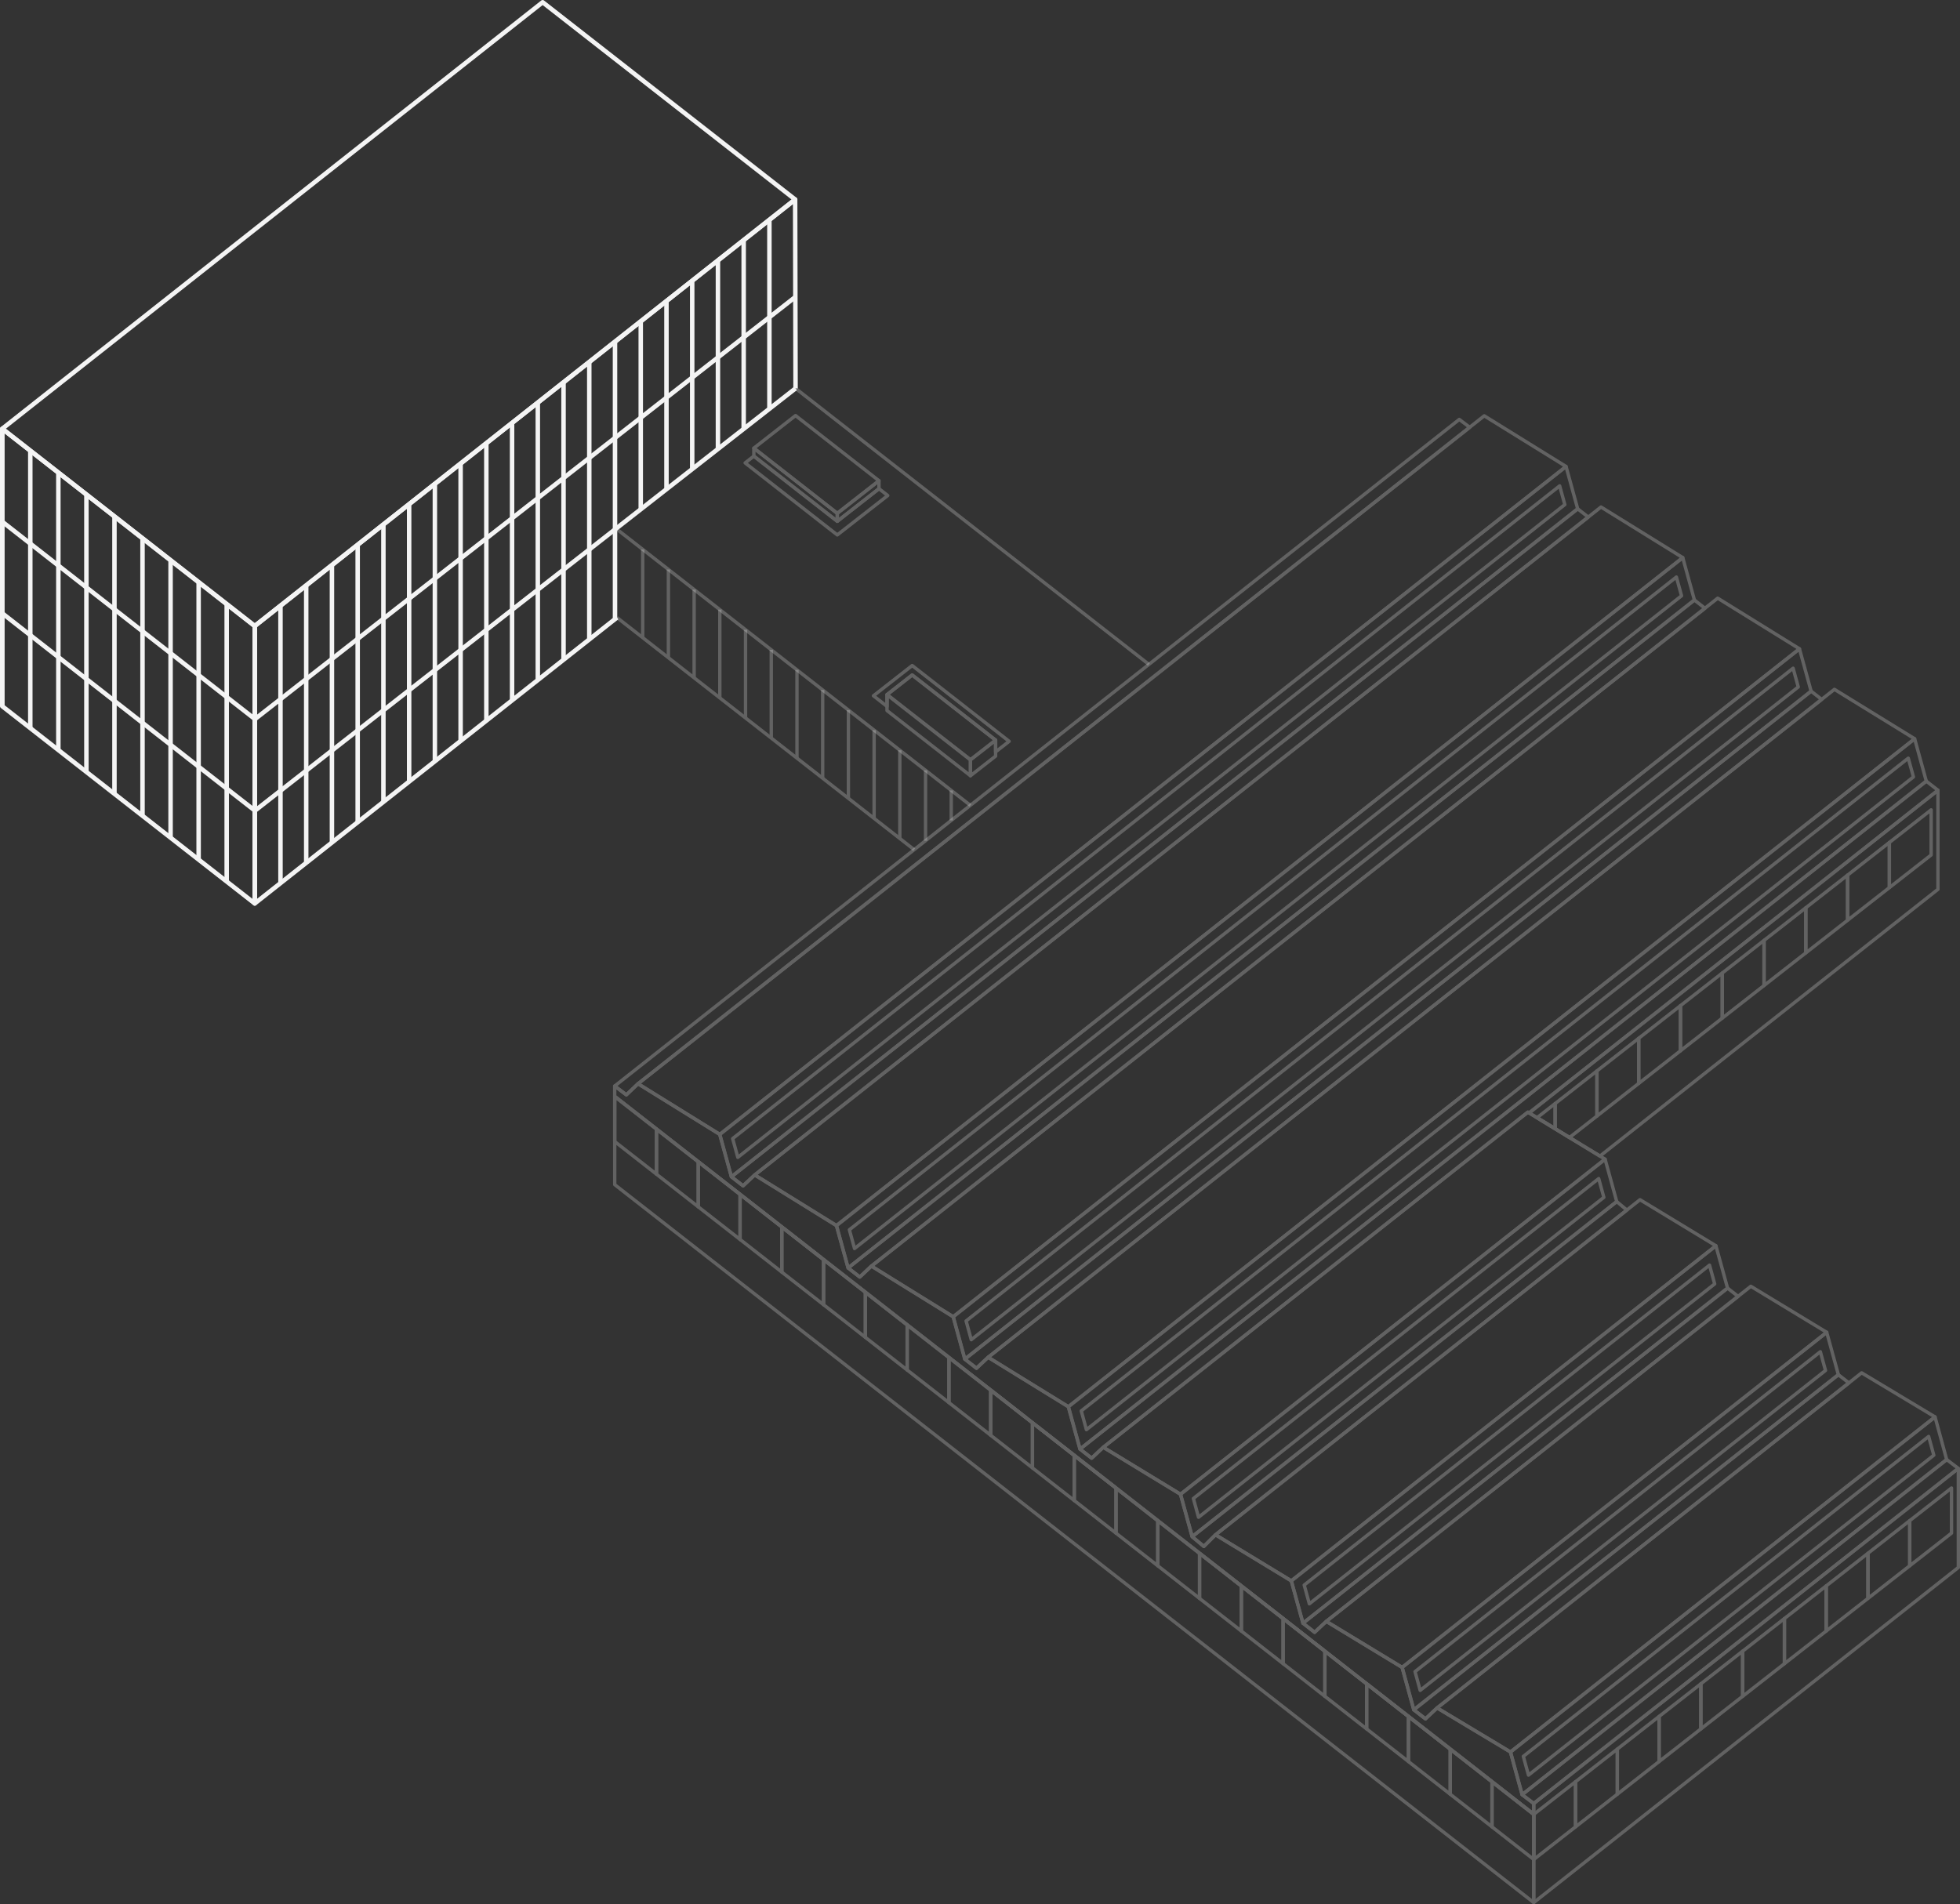 <svg xmlns="http://www.w3.org/2000/svg" width="438.193" height="425.802" viewBox="0 0 438.193 425.802">
  <rect x="0" y="0" width="438.193" height="425.802" fill="#333333" stroke="none"/>
  <g id="Raggruppa_49" data-name="Raggruppa 49" transform="translate(-1355.89 -2945.89)">
    <g id="Raggruppa_45" data-name="Raggruppa 45" transform="translate(-2862 -153)" opacity="0.248">
      <path id="Tracciato_175" data-name="Tracciato 175" d="M534.348,420.774v22.154l-94.92,74.926V495.7Z" transform="translate(4121.36 3006.462)" fill="none" stroke="#f4f4f4" stroke-linejoin="round" stroke-width="0.75"/>
      <path id="Tracciato_176" data-name="Tracciato 176" d="M381.5,471.45v2.426l-9.338-7.3-9.338-7.294-9.338-7.3-9.345-7.294-9.338-7.294-9.338-7.3-9.338-7.294-9.345-7.3L297.45,408.2l-9.338-7.294-9.338-7.3-8.214-6.412-1.131-.881-1.482-1.162-7.855-6.139-9.338-7.294-9.338-7.294-9.345-7.3-9.338-7.294-.741-.577-8.6-6.724-9.338-7.294-9.345-7.294-9.338-7.3-9.338-7.294v-2.325l2.605,1.974,2.605-2.488.3.187,17.973,11.139,2.605,9.478,2.605,2.028,2.605-2.442.273.172,18,11.155,2.605,9.47,2.605,2.036,2.605-2.449.281.172,18,11.155,2.6,9.478,2.605,2.036,2.605-2.449.281.172,17.653,10.882,2.605,9.47,2.605,2.036,2.605-2.442.273.172L302.528,402.3l2.605,9.478,2.605,2.184,2.605-2.6.39.234L327.3,421.665l2.605,9.47,2.605,2.036,2.605-2.442.273.164h.008l16.678,10.125,2.605,9.478,2.605,2.028,2.605-2.442.273.164h.008l16.124,9.689,2.605,9.54Z" transform="translate(4179.285 3030.713)" fill="none" stroke="#f4f4f4" stroke-linejoin="round" stroke-width="0.75"/>
      <path id="Tracciato_177" data-name="Tracciato 177" d="M381.5,474.676V494.4L176.038,333.872V314.144l9.338,7.294,9.338,7.3,9.345,7.294,9.338,7.294,8.6,6.724.741.577,9.338,7.294,9.345,7.3,9.338,7.294,9.338,7.294,7.855,6.139,1.482,1.162,1.131.881,8.214,6.412,9.338,7.3L297.45,409l9.338,7.294,9.345,7.3,9.338,7.294,9.338,7.3,9.338,7.294,9.345,7.294,9.338,7.3,9.338,7.294Z" transform="translate(4179.285 3029.913)" fill="none" stroke="#f4f4f4" stroke-linejoin="round" stroke-width="0.75"/>
      <path id="Tracciato_178" data-name="Tracciato 178" d="M367.181,121.847,181.249,268.626l-2.605,2.488-2.605-1.974L364.856,120.084Z" transform="translate(4179.285 3072.591)" fill="none" stroke="#f4f4f4" stroke-linejoin="round" stroke-width="0.75"/>
      <path id="Tracciato_179" data-name="Tracciato 179" d="M428.9,511.7l-9.338-7.294V504.4l-9.338-7.286v-.008l-9.338-7.294-9.345-7.3" transform="translate(4131.892 2992.884)" fill="none" stroke="#f4f4f4" stroke-linejoin="round" stroke-width="0.75"/>
      <path id="Tracciato_180" data-name="Tracciato 180" d="M371.669,466.991l-9.338-7.294v-.008l-9.338-7.286V452.4l-9.345-7.294v-.008" transform="translate(4142.424 3001.114)" fill="none" stroke="#f4f4f4" stroke-linejoin="round" stroke-width="0.75"/>
      <path id="Tracciato_181" data-name="Tracciato 181" d="M314.76,422.528l-9.338-7.294-8.214-6.42" transform="translate(4152.637 3009.093)" fill="none" stroke="#f4f4f4" stroke-linejoin="round" stroke-width="0.75"/>
      <path id="Tracciato_182" data-name="Tracciato 182" d="M291.644,404.463l-7.855-6.131v-.008" transform="translate(4155.588 3011.399)" fill="none" stroke="#f4f4f4" stroke-linejoin="round" stroke-width="0.75"/>
      <path id="Tracciato_183" data-name="Tracciato 183" d="M232.525,358.278l-8.6-6.716v-.008" transform="translate(4168.753 3021.685)" fill="none" stroke="#f4f4f4" stroke-linejoin="round" stroke-width="0.75"/>
      <path id="Tracciato_184" data-name="Tracciato 184" d="M397.946,143.044,208.754,292.4l-2.605-9.478L395.341,133.574Z" transform="translate(4172.663 3069.624)" fill="none" stroke="#f4f4f4" stroke-linejoin="round" stroke-width="0.75"/>
      <path id="Tracciato_185" data-name="Tracciato 185" d="M401.044,147.555,214.7,294.654l-2.605,2.442-2.605-2.028L398.681,145.714Z" transform="translate(4171.929 3066.954)" fill="none" stroke="#f4f4f4" stroke-linejoin="round" stroke-width="0.75"/>
      <path id="Tracciato_186" data-name="Tracciato 186" d="M431.4,169.182,242.2,318.528l-2.605-9.47L428.79,159.7Z" transform="translate(4165.307 3063.877)" fill="none" stroke="#f4f4f4" stroke-linejoin="round" stroke-width="0.75"/>
      <path id="Tracciato_187" data-name="Tracciato 187" d="M434.486,173.695,248.149,320.786l-2.605,2.449-2.605-2.036L432.13,171.854Z" transform="translate(4164.572 3061.205)" fill="none" stroke="#f4f4f4" stroke-linejoin="round" stroke-width="0.75"/>
      <path id="Tracciato_188" data-name="Tracciato 188" d="M464.848,195.314,275.656,344.668l-2.6-9.478L462.243,185.844Z" transform="translate(4157.948 3058.129)" fill="none" stroke="#f4f4f4" stroke-linejoin="round" stroke-width="0.75"/>
      <path id="Tracciato_189" data-name="Tracciato 189" d="M467.944,199.825,281.6,346.924l-2.605,2.449-2.605-2.036L465.58,197.984Z" transform="translate(4157.216 3055.459)" fill="none" stroke="#f4f4f4" stroke-linejoin="round" stroke-width="0.75"/>
      <path id="Tracciato_190" data-name="Tracciato 190" d="M497.856,221.1,308.664,370.448l-2.605-9.47L495.25,211.624Z" transform="translate(4150.691 3052.459)" fill="none" stroke="#f4f4f4" stroke-linejoin="round" stroke-width="0.75"/>
      <path id="Tracciato_191" data-name="Tracciato 191" d="M501.2,225.81,409.8,297.959h-.008l-.273-.172-94.912,74.926L312,375.156,309.4,373.12,498.59,223.774Z" transform="translate(4149.956 3049.787)" fill="none" stroke="#f4f4f4" stroke-linejoin="round" stroke-width="0.75"/>
      <path id="Tracciato_192" data-name="Tracciato 192" d="M435.714,341.612l-94.92,74.926-2.605-9.478,94.92-74.926Z" transform="translate(4143.625 3025.956)" fill="none" stroke="#f4f4f4" stroke-linejoin="round" stroke-width="0.75"/>
      <path id="Tracciato_193" data-name="Tracciato 193" d="M438.71,346.187,346.739,418.8l-2.605,2.6-2.605-2.184,94.92-74.926Z" transform="translate(4142.89 3023.284)" fill="none" stroke="#f4f4f4" stroke-linejoin="round" stroke-width="0.75"/>
      <path id="Tracciato_194" data-name="Tracciato 194" d="M467.474,366.424l-94.92,74.926-2.605-9.47,94.92-74.926Z" transform="translate(4136.64 3020.498)" fill="none" stroke="#f4f4f4" stroke-linejoin="round" stroke-width="0.75"/>
      <path id="Tracciato_195" data-name="Tracciato 195" d="M470.564,370.935,378.5,443.615l-2.605,2.442-2.605-2.036,94.92-74.926Z" transform="translate(4135.905 3017.828)" fill="none" stroke="#f4f4f4" stroke-linejoin="round" stroke-width="0.75"/>
      <path id="Tracciato_196" data-name="Tracciato 196" d="M499.234,391.242l-94.92,74.926-2.605-9.478,94.92-74.926Z" transform="translate(4129.655 3015.041)" fill="none" stroke="#f4f4f4" stroke-linejoin="round" stroke-width="0.75"/>
      <path id="Tracciato_197" data-name="Tracciato 197" d="M502.324,395.747l-92.065,72.68-2.605,2.442-2.605-2.028,94.92-74.926Z" transform="translate(4128.92 3012.369)" fill="none" stroke="#f4f4f4" stroke-linejoin="round" stroke-width="0.75"/>
      <path id="Tracciato_198" data-name="Tracciato 198" d="M530.276,415.554l-94.912,74.926-2.605-9.54,94.912-74.926Z" transform="translate(4122.827 3009.708)" fill="none" stroke="#f4f4f4" stroke-linejoin="round" stroke-width="0.75"/>
      <path id="Tracciato_199" data-name="Tracciato 199" d="M533.616,420.218,438.7,495.144l-2.6-1.974,94.912-74.926Z" transform="translate(4122.092 3007.019)" fill="none" stroke="#f4f4f4" stroke-linejoin="round" stroke-width="0.75"/>
      <path id="Tracciato_200" data-name="Tracciato 200" d="M529.5,226.384v22.154l-75.558,59.645-6.818-4.15-3.2-1.958-4.056-2.473-1.763-1.069Z" transform="translate(4121.65 3049.213)" fill="none" stroke="#f4f4f4" stroke-linejoin="round" stroke-width="0.75"/>
      <path id="Tracciato_201" data-name="Tracciato 201" d="M390.188,130.381,201,279.727l-17.973-11.139-.3-.187L368.65,121.62l3.253-2.566Z" transform="translate(4177.816 3072.817)" fill="none" stroke="#f4f4f4" stroke-linejoin="round" stroke-width="0.75"/>
      <path id="Tracciato_202" data-name="Tracciato 202" d="M423.638,156.513,234.445,305.867l-18-11.155-.273-.172,186.345-147.1,2.847-2.247Z" transform="translate(4170.459 3067.069)" fill="none" stroke="#f4f4f4" stroke-linejoin="round" stroke-width="0.75"/>
      <path id="Tracciato_203" data-name="Tracciato 203" d="M457.088,182.651,267.9,332l-18-11.155-.281-.172L435.955,173.578l2.855-2.254Z" transform="translate(4163.103 3061.322)" fill="none" stroke="#f4f4f4" stroke-linejoin="round" stroke-width="0.75"/>
      <path id="Tracciato_204" data-name="Tracciato 204" d="M490.194,208.51,301,357.863l-17.653-10.882-.281-.172,186.345-147.1,2.847-2.247Z" transform="translate(4155.747 3055.573)" fill="none" stroke="#f4f4f4" stroke-linejoin="round" stroke-width="0.75"/>
      <path id="Tracciato_205" data-name="Tracciato 205" d="M428.246,329.169,333.326,404.1l-16.974-10.344-.273-.172,94.912-74.926.273.172h.008l1.763,1.069,4.056,2.473,3.2,1.958,6.818,4.15Z" transform="translate(4148.487 3028.921)" fill="none" stroke="#f4f4f4" stroke-linejoin="round" stroke-width="0.75"/>
      <path id="Tracciato_206" data-name="Tracciato 206" d="M460.087,354.051l-94.92,74.926L348.6,418.914l-.39-.234,91.971-72.61,2.941-2.317Z" transform="translate(4141.421 3023.401)" fill="none" stroke="#f4f4f4" stroke-linejoin="round" stroke-width="0.75"/>
      <path id="Tracciato_207" data-name="Tracciato 207" d="M491.847,378.863l-94.92,74.926-16.678-10.125h-.008l-.273-.164,92.065-72.68,2.847-2.247Z" transform="translate(4134.437 3017.942)" fill="none" stroke="#f4f4f4" stroke-linejoin="round" stroke-width="0.75"/>
      <path id="Tracciato_208" data-name="Tracciato 208" d="M523.045,403.236l-94.912,74.926-16.124-9.689H412l-.273-.164,92.065-72.68,2.847-2.247Z" transform="translate(4127.452 3012.486)" fill="none" stroke="#f4f4f4" stroke-linejoin="round" stroke-width="0.75"/>
      <path id="Tracciato_209" data-name="Tracciato 209" d="M185.376,321.438v10.094l-9.338-7.294V314.144Z" transform="translate(4179.285 3029.913)" fill="none" stroke="#f4f4f4" stroke-linejoin="round" stroke-width="0.75"/>
      <path id="Tracciato_210" data-name="Tracciato 210" d="M197.346,330.8V340.89l-9.338-7.3V323.494Z" transform="translate(4176.653 3027.856)" fill="none" stroke="#f4f4f4" stroke-linejoin="round" stroke-width="0.75"/>
      <path id="Tracciato_211" data-name="Tracciato 211" d="M209.324,340.148v10.094l-9.345-7.294V332.854Z" transform="translate(4174.02 3025.798)" fill="none" stroke="#f4f4f4" stroke-linejoin="round" stroke-width="0.75"/>
      <path id="Tracciato_212" data-name="Tracciato 212" d="M221.3,349.5v10.1l-9.338-7.3V342.2Z" transform="translate(4171.386 3023.741)" fill="none" stroke="#f4f4f4" stroke-linejoin="round" stroke-width="0.75"/>
      <path id="Tracciato_213" data-name="Tracciato 213" d="M233.266,358.856V368.95l-9.338-7.294v-10.1l8.6,6.724Z" transform="translate(4168.753 3021.685)" fill="none" stroke="#f4f4f4" stroke-linejoin="round" stroke-width="0.75"/>
      <path id="Tracciato_214" data-name="Tracciato 214" d="M245.236,368.208V378.3l-9.338-7.294V360.914Z" transform="translate(4166.121 3019.627)" fill="none" stroke="#f4f4f4" stroke-linejoin="round" stroke-width="0.75"/>
      <path id="Tracciato_215" data-name="Tracciato 215" d="M257.214,377.566V387.66l-9.345-7.3V370.264Z" transform="translate(4163.488 3017.571)" fill="none" stroke="#f4f4f4" stroke-linejoin="round" stroke-width="0.75"/>
      <path id="Tracciato_216" data-name="Tracciato 216" d="M269.186,386.918v10.094l-9.338-7.294V379.624Z" transform="translate(4160.854 3015.512)" fill="none" stroke="#f4f4f4" stroke-linejoin="round" stroke-width="0.75"/>
      <path id="Tracciato_217" data-name="Tracciato 217" d="M281.156,396.268v10.1l-9.338-7.3V388.974Z" transform="translate(4158.221 3013.456)" fill="none" stroke="#f4f4f4" stroke-linejoin="round" stroke-width="0.75"/>
      <path id="Tracciato_218" data-name="Tracciato 218" d="M293.126,405.626V415.72l-9.338-7.294v-10.1l7.855,6.139Z" transform="translate(4155.588 3011.399)" fill="none" stroke="#f4f4f4" stroke-linejoin="round" stroke-width="0.75"/>
      <path id="Tracciato_219" data-name="Tracciato 219" d="M305.1,414.978v10.094l-9.345-7.294V407.684l1.131.881Z" transform="translate(4152.956 3009.341)" fill="none" stroke="#f4f4f4" stroke-linejoin="round" stroke-width="0.75"/>
      <path id="Tracciato_220" data-name="Tracciato 220" d="M317.076,424.336V434.43l-9.338-7.3V417.034Z" transform="translate(4150.321 3007.285)" fill="none" stroke="#f4f4f4" stroke-linejoin="round" stroke-width="0.75"/>
      <path id="Tracciato_221" data-name="Tracciato 221" d="M329.046,433.688v10.094l-9.338-7.294V426.394Z" transform="translate(4147.689 3005.226)" fill="none" stroke="#f4f4f4" stroke-linejoin="round" stroke-width="0.75"/>
      <path id="Tracciato_222" data-name="Tracciato 222" d="M341.016,443.038v10.094l-9.338-7.294V435.744Z" transform="translate(4145.056 3003.17)" fill="none" stroke="#f4f4f4" stroke-linejoin="round" stroke-width="0.75"/>
      <path id="Tracciato_223" data-name="Tracciato 223" d="M352.994,452.4V462.49l-9.345-7.3V445.094Z" transform="translate(4142.424 3001.114)" fill="none" stroke="#f4f4f4" stroke-linejoin="round" stroke-width="0.75"/>
      <path id="Tracciato_224" data-name="Tracciato 224" d="M364.966,461.748v10.094l-9.338-7.294V454.454Z" transform="translate(4139.789 2999.055)" fill="none" stroke="#f4f4f4" stroke-linejoin="round" stroke-width="0.75"/>
      <path id="Tracciato_225" data-name="Tracciato 225" d="M376.936,471.106V481.2l-9.338-7.3V463.8Z" transform="translate(4137.157 2996.999)" fill="none" stroke="#f4f4f4" stroke-linejoin="round" stroke-width="0.75"/>
      <path id="Tracciato_226" data-name="Tracciato 226" d="M388.906,480.458v10.094l-9.338-7.294V473.164Z" transform="translate(4134.524 2994.94)" fill="none" stroke="#f4f4f4" stroke-linejoin="round" stroke-width="0.75"/>
      <path id="Tracciato_227" data-name="Tracciato 227" d="M400.884,489.808V499.9l-9.345-7.294V482.514Z" transform="translate(4131.892 2992.884)" fill="none" stroke="#f4f4f4" stroke-linejoin="round" stroke-width="0.75"/>
      <path id="Tracciato_228" data-name="Tracciato 228" d="M412.856,499.166V509.26l-9.338-7.3V491.864Z" transform="translate(4129.257 2990.828)" fill="none" stroke="#f4f4f4" stroke-linejoin="round" stroke-width="0.75"/>
      <path id="Tracciato_229" data-name="Tracciato 229" d="M424.826,508.518v10.094l-9.338-7.294V501.224Z" transform="translate(4126.625 2988.77)" fill="none" stroke="#f4f4f4" stroke-linejoin="round" stroke-width="0.75"/>
      <path id="Tracciato_230" data-name="Tracciato 230" d="M436.8,517.876V527.97l-9.338-7.3V510.574Z" transform="translate(4123.992 2986.713)" fill="none" stroke="#f4f4f4" stroke-linejoin="round" stroke-width="0.75"/>
      <path id="Tracciato_231" data-name="Tracciato 231" d="M209.835,285.085,394.728,139.13l1.153,4.194L210.988,289.279Z" transform="translate(4171.853 3068.402)" fill="none" stroke="#f4f4f4" stroke-linejoin="round" stroke-width="0.75"/>
      <path id="Tracciato_232" data-name="Tracciato 232" d="M243.287,311.221,428.179,165.265l1.153,4.194L244.44,315.415Z" transform="translate(4164.496 3062.654)" fill="none" stroke="#f4f4f4" stroke-linejoin="round" stroke-width="0.75"/>
      <path id="Tracciato_233" data-name="Tracciato 233" d="M276.739,337.356,461.631,191.4l1.153,4.194L277.892,341.55Z" transform="translate(4157.139 3056.907)" fill="none" stroke="#f4f4f4" stroke-linejoin="round" stroke-width="0.75"/>
      <path id="Tracciato_234" data-name="Tracciato 234" d="M309.745,363.144,494.638,217.188l1.153,4.194L310.9,367.337Z" transform="translate(4149.88 3051.235)" fill="none" stroke="#f4f4f4" stroke-linejoin="round" stroke-width="0.75"/>
      <path id="Tracciato_235" data-name="Tracciato 235" d="M341.878,409.23,432.494,337.7l1.153,4.194-90.616,71.532Z" transform="translate(4142.813 3024.733)" fill="none" stroke="#f4f4f4" stroke-linejoin="round" stroke-width="0.75"/>
      <path id="Tracciato_236" data-name="Tracciato 236" d="M373.638,434.043l90.616-71.533,1.153,4.195L374.79,438.237Z" transform="translate(4135.829 3019.276)" fill="none" stroke="#f4f4f4" stroke-linejoin="round" stroke-width="0.75"/>
      <path id="Tracciato_237" data-name="Tracciato 237" d="M405.4,458.857l90.616-71.533,1.153,4.194-90.616,71.532Z" transform="translate(4128.844 3013.819)" fill="none" stroke="#f4f4f4" stroke-linejoin="round" stroke-width="0.75"/>
      <path id="Tracciato_238" data-name="Tracciato 238" d="M436.441,483.15l90.616-71.533,1.153,4.194-90.616,71.532Z" transform="translate(4122.017 3008.476)" fill="none" stroke="#f4f4f4" stroke-linejoin="round" stroke-width="0.75"/>
      <path id="Tracciato_239" data-name="Tracciato 239" d="M439.433,527.968l9.34-7.3V510.577l-9.34,7.3Z" transform="translate(4121.358 2986.712)" fill="none" stroke="#f4f4f4" stroke-linejoin="round" stroke-width="0.75"/>
      <path id="Tracciato_240" data-name="Tracciato 240" d="M451.406,518.614l9.34-7.3V501.223l-9.34,7.3Z" transform="translate(4118.726 2988.77)" fill="none" stroke="#f4f4f4" stroke-linejoin="round" stroke-width="0.75"/>
      <path id="Tracciato_241" data-name="Tracciato 241" d="M463.378,509.26l9.34-7.3V491.869l-9.34,7.3Z" transform="translate(4116.093 2990.827)" fill="none" stroke="#f4f4f4" stroke-linejoin="round" stroke-width="0.75"/>
      <path id="Tracciato_242" data-name="Tracciato 242" d="M475.351,499.906l9.34-7.3V482.515l-9.34,7.3Z" transform="translate(4113.459 2992.884)" fill="none" stroke="#f4f4f4" stroke-linejoin="round" stroke-width="0.75"/>
      <path id="Tracciato_243" data-name="Tracciato 243" d="M487.323,490.552l9.34-7.3V473.161l-9.34,7.3Z" transform="translate(4110.827 2994.941)" fill="none" stroke="#f4f4f4" stroke-linejoin="round" stroke-width="0.75"/>
      <path id="Tracciato_244" data-name="Tracciato 244" d="M499.3,481.2l9.34-7.3V463.807l-9.34,7.3Z" transform="translate(4108.193 2996.998)" fill="none" stroke="#f4f4f4" stroke-linejoin="round" stroke-width="0.75"/>
      <path id="Tracciato_245" data-name="Tracciato 245" d="M511.268,471.844l9.34-7.3V454.453l-9.34,7.3Z" transform="translate(4105.561 2999.055)" fill="none" stroke="#f4f4f4" stroke-linejoin="round" stroke-width="0.75"/>
      <path id="Tracciato_246" data-name="Tracciato 246" d="M523.241,462.49l9.34-7.3V445.1l-9.34,7.3Z" transform="translate(4102.927 3001.113)" fill="none" stroke="#f4f4f4" stroke-linejoin="round" stroke-width="0.75"/>
      <path id="Tracciato_247" data-name="Tracciato 247" d="M535.213,453.136l9.34-7.3V435.745l-9.34,7.3Z" transform="translate(4100.294 3003.17)" fill="none" stroke="#f4f4f4" stroke-linejoin="round" stroke-width="0.75"/>
      <path id="Tracciato_248" data-name="Tracciato 248" d="M547.186,443.782l9.339-7.3V426.391l-9.34,7.3Z" transform="translate(4097.661 3005.227)" fill="none" stroke="#f4f4f4" stroke-linejoin="round" stroke-width="0.75"/>
      <path id="Tracciato_249" data-name="Tracciato 249" d="M444.425,316.184v5.64l-4.056-2.473Z" transform="translate(4121.153 3029.464)" fill="none" stroke="#f4f4f4" stroke-linejoin="round" stroke-width="0.75"/>
      <path id="Tracciato_250" data-name="Tracciato 250" d="M454.906,306.834v10.094l-6.139,4.8-3.2-1.958v-5.64Z" transform="translate(4120.009 3031.52)" fill="none" stroke="#f4f4f4" stroke-linejoin="round" stroke-width="0.75"/>
      <path id="Tracciato_251" data-name="Tracciato 251" d="M457.537,314.87l9.34-7.3V297.479l-9.34,7.3Z" transform="translate(4117.377 3033.578)" fill="none" stroke="#f4f4f4" stroke-linejoin="round" stroke-width="0.75"/>
      <path id="Tracciato_252" data-name="Tracciato 252" d="M469.51,305.516l9.34-7.3V288.125l-9.34,7.3Z" transform="translate(4114.744 3035.635)" fill="none" stroke="#f4f4f4" stroke-linejoin="round" stroke-width="0.75"/>
      <path id="Tracciato_253" data-name="Tracciato 253" d="M481.482,296.162l9.34-7.3V278.771l-9.34,7.3Z" transform="translate(4112.111 3037.692)" fill="none" stroke="#f4f4f4" stroke-linejoin="round" stroke-width="0.75"/>
      <path id="Tracciato_254" data-name="Tracciato 254" d="M493.455,286.808l9.34-7.3V269.417l-9.34,7.3Z" transform="translate(4109.478 3039.749)" fill="none" stroke="#f4f4f4" stroke-linejoin="round" stroke-width="0.75"/>
      <path id="Tracciato_255" data-name="Tracciato 255" d="M505.427,277.454l9.34-7.3V260.063l-9.34,7.3Z" transform="translate(4106.845 3041.806)" fill="none" stroke="#f4f4f4" stroke-linejoin="round" stroke-width="0.75"/>
      <path id="Tracciato_256" data-name="Tracciato 256" d="M517.4,268.1l9.34-7.3V250.709l-9.34,7.3Z" transform="translate(4104.212 3043.863)" fill="none" stroke="#f4f4f4" stroke-linejoin="round" stroke-width="0.75"/>
      <path id="Tracciato_257" data-name="Tracciato 257" d="M529.372,258.746l9.34-7.3V241.355l-9.34,7.3Z" transform="translate(4101.579 3045.92)" fill="none" stroke="#f4f4f4" stroke-linejoin="round" stroke-width="0.75"/>
      <path id="Tracciato_258" data-name="Tracciato 258" d="M541.345,249.392l9.34-7.3V232l-9.34,7.3Z" transform="translate(4098.946 3047.978)" fill="none" stroke="#f4f4f4" stroke-linejoin="round" stroke-width="0.75"/>
    </g>
    <g id="Raggruppa_46" data-name="Raggruppa 46" transform="translate(-2862 -153)" opacity="0.248">
      <line id="Linea_53" data-name="Linea 53" x1="66.438" y1="51.907" transform="translate(4355.828 3236.979)" fill="none" stroke="#f4f4f4" stroke-linejoin="round" stroke-width="0.75"/>
      <line id="Linea_54" data-name="Linea 54" y2="19.73" transform="translate(4361.576 3221.739)" fill="none" stroke="#f4f4f4" stroke-linejoin="round" stroke-width="0.75"/>
      <line id="Linea_55" data-name="Linea 55" y2="19.73" transform="translate(4367.325 3226.23)" fill="none" stroke="#f4f4f4" stroke-linejoin="round" stroke-width="0.75"/>
      <line id="Linea_56" data-name="Linea 56" y2="19.73" transform="translate(4373.073 3230.722)" fill="none" stroke="#f4f4f4" stroke-linejoin="round" stroke-width="0.75"/>
      <line id="Linea_57" data-name="Linea 57" y2="19.73" transform="translate(4378.822 3235.213)" fill="none" stroke="#f4f4f4" stroke-linejoin="round" stroke-width="0.75"/>
      <line id="Linea_58" data-name="Linea 58" y2="19.73" transform="translate(4384.57 3239.704)" fill="none" stroke="#f4f4f4" stroke-linejoin="round" stroke-width="0.75"/>
      <line id="Linea_59" data-name="Linea 59" y2="19.73" transform="translate(4390.319 3244.195)" fill="none" stroke="#f4f4f4" stroke-linejoin="round" stroke-width="0.75"/>
      <line id="Linea_60" data-name="Linea 60" y2="19.73" transform="translate(4396.067 3248.687)" fill="none" stroke="#f4f4f4" stroke-linejoin="round" stroke-width="0.75"/>
      <line id="Linea_61" data-name="Linea 61" y2="19.73" transform="translate(4401.816 3253.178)" fill="none" stroke="#f4f4f4" stroke-linejoin="round" stroke-width="0.75"/>
      <line id="Linea_62" data-name="Linea 62" y2="19.73" transform="translate(4407.564 3257.669)" fill="none" stroke="#f4f4f4" stroke-linejoin="round" stroke-width="0.75"/>
      <line id="Linea_63" data-name="Linea 63" y2="19.73" transform="translate(4413.313 3262.16)" fill="none" stroke="#f4f4f4" stroke-linejoin="round" stroke-width="0.75"/>
      <line id="Linea_64" data-name="Linea 64" y2="19.73" transform="translate(4419.062 3266.651)" fill="none" stroke="#f4f4f4" stroke-linejoin="round" stroke-width="0.75"/>
      <line id="Linea_65" data-name="Linea 65" y2="15.735" transform="translate(4424.811 3271.143)" fill="none" stroke="#f4f4f4" stroke-linejoin="round" stroke-width="0.75"/>
      <line id="Linea_66" data-name="Linea 66" y2="6.706" transform="translate(4430.559 3275.634)" fill="none" stroke="#f4f4f4" stroke-linejoin="round" stroke-width="0.75"/>
    </g>
    <g id="Raggruppa_47" data-name="Raggruppa 47" transform="translate(-2862 -153)" opacity="0.248">
      <path id="Tracciato_174" data-name="Tracciato 174" d="M255.649,204.439l-79.23-61.9,40.129-31.352,79,61.721" transform="translate(4179.202 3074.548)" fill="none" stroke="#f4f4f4" stroke-linejoin="round" stroke-width="0.75"/>
      <path id="Tracciato_259" data-name="Tracciato 259" d="M234.563,142.893v1.779L215.911,130.1v-1.779Z" transform="translate(4170.516 3070.779)" fill="none" stroke="#f4f4f4" stroke-linejoin="round" stroke-width="0.75"/>
      <path id="Tracciato_260" data-name="Tracciato 260" d="M243.885,133.553l-9.322,7.286-18.652-14.572,9.322-7.286Z" transform="translate(4170.516 3072.833)" fill="none" stroke="#f4f4f4" stroke-linejoin="round" stroke-width="0.75"/>
      <path id="Tracciato_261" data-name="Tracciato 261" d="M249.143,137.661v1.779l-9.322,7.286v-1.779Z" transform="translate(4165.258 3068.725)" fill="none" stroke="#f4f4f4" stroke-linejoin="round" stroke-width="0.75"/>
      <path id="Tracciato_262" data-name="Tracciato 262" d="M272.73,213.546v3.565l-18.652-14.572v-3.565Z" transform="translate(4162.123 3055.241)" fill="none" stroke="#f4f4f4" stroke-linejoin="round" stroke-width="0.75"/>
      <path id="Tracciato_263" data-name="Tracciato 263" d="M278.354,207.916l-5.624,4.392-18.652-14.572,5.624-4.392Z" transform="translate(4162.123 3056.479)" fill="none" stroke="#f4f4f4" stroke-linejoin="round" stroke-width="0.75"/>
      <path id="Tracciato_264" data-name="Tracciato 264" d="M245.293,139.416l-9.33,7.286-1.95,1.521-1.95-1.521-18.652-14.58,1.95-1.521,18.652,14.572,9.322-7.286Z" transform="translate(4171.066 3070.278)" fill="none" stroke="#f4f4f4" stroke-linejoin="round" stroke-width="0.75"/>
      <path id="Tracciato_265" data-name="Tracciato 265" d="M283.613,212.024v3.565l-5.624,4.392v-3.565Z" transform="translate(4156.864 3052.371)" fill="none" stroke="#f4f4f4" stroke-linejoin="round" stroke-width="0.75"/>
      <path id="Tracciato_266" data-name="Tracciato 266" d="M277.5,209.941V207.32l-18.652-14.572-5.624,4.392v2.629l-3.035-2.371,8.659-6.763,2.356,1.841,19.322,15.1Z" transform="translate(4162.978 3057.075)" fill="none" stroke="#f4f4f4" stroke-linejoin="round" stroke-width="0.75"/>
    </g>
    <g id="Raggruppa_48" data-name="Raggruppa 48" transform="translate(-2862 -153)">
      <path id="Tracciato_267" data-name="Tracciato 267" d="M.5,184.8v-62.04l56.453,44.106v62.04Z" transform="translate(4217.89 3072.002)" fill="none" stroke="#f4f4f4" stroke-linejoin="round" stroke-width="1"/>
      <path id="Tracciato_268" data-name="Tracciato 268" d="M193.774,99.278l-.09-42.238L72.868,152.413v62.04l80.985-63.93" transform="translate(4201.975 3086.456)" fill="none" stroke="#f4f4f4" stroke-linejoin="round" stroke-width="1"/>
      <path id="Tracciato_269" data-name="Tracciato 269" d="M.5,95.873,121.316.5l56.453,44.106L56.953,139.978Z" transform="translate(4217.89 3098.89)" fill="none" stroke="#f4f4f4" stroke-linejoin="round" stroke-width="1"/>
      <line id="Linea_67" data-name="Linea 67" y1="62.04" transform="translate(4274.843 3238.868)" fill="none" stroke="#f4f4f4" stroke-linejoin="round" stroke-width="1"/>
      <line id="Linea_68" data-name="Linea 68" y1="62.04" transform="translate(4280.596 3234.327)" fill="none" stroke="#f4f4f4" stroke-linejoin="round" stroke-width="1"/>
      <line id="Linea_69" data-name="Linea 69" y1="62.04" transform="translate(4286.349 3229.785)" fill="none" stroke="#f4f4f4" stroke-linejoin="round" stroke-width="1"/>
      <line id="Linea_70" data-name="Linea 70" y1="62.04" transform="translate(4292.102 3225.244)" fill="none" stroke="#f4f4f4" stroke-linejoin="round" stroke-width="1"/>
      <line id="Linea_71" data-name="Linea 71" y1="62.04" transform="translate(4297.855 3220.702)" fill="none" stroke="#f4f4f4" stroke-linejoin="round" stroke-width="1"/>
      <line id="Linea_72" data-name="Linea 72" y1="62.04" transform="translate(4303.608 3216.161)" fill="none" stroke="#f4f4f4" stroke-linejoin="round" stroke-width="1"/>
      <line id="Linea_73" data-name="Linea 73" y1="62.04" transform="translate(4309.361 3211.619)" fill="none" stroke="#f4f4f4" stroke-linejoin="round" stroke-width="1"/>
      <line id="Linea_74" data-name="Linea 74" y1="62.04" transform="translate(4315.115 3207.078)" fill="none" stroke="#f4f4f4" stroke-linejoin="round" stroke-width="1"/>
      <line id="Linea_75" data-name="Linea 75" y1="62.04" transform="translate(4320.868 3202.536)" fill="none" stroke="#f4f4f4" stroke-linejoin="round" stroke-width="1"/>
      <line id="Linea_76" data-name="Linea 76" y1="62.04" transform="translate(4326.621 3197.994)" fill="none" stroke="#f4f4f4" stroke-linejoin="round" stroke-width="1"/>
      <line id="Linea_77" data-name="Linea 77" y1="62.04" transform="translate(4332.374 3193.453)" fill="none" stroke="#f4f4f4" stroke-linejoin="round" stroke-width="1"/>
      <line id="Linea_78" data-name="Linea 78" y1="62.04" transform="translate(4338.127 3188.911)" fill="none" stroke="#f4f4f4" stroke-linejoin="round" stroke-width="1"/>
      <line id="Linea_79" data-name="Linea 79" y1="62.04" transform="translate(4343.88 3184.37)" fill="none" stroke="#f4f4f4" stroke-linejoin="round" stroke-width="1"/>
      <line id="Linea_80" data-name="Linea 80" y1="62.04" transform="translate(4349.633 3179.828)" fill="none" stroke="#f4f4f4" stroke-linejoin="round" stroke-width="1"/>
      <line id="Linea_81" data-name="Linea 81" y1="62.04" transform="translate(4355.387 3175.286)" fill="none" stroke="#f4f4f4" stroke-linejoin="round" stroke-width="1"/>
      <line id="Linea_82" data-name="Linea 82" y1="42.029" transform="translate(4361.14 3170.745)" fill="none" stroke="#f4f4f4" stroke-linejoin="round" stroke-width="1"/>
      <line id="Linea_83" data-name="Linea 83" y1="42.076" transform="translate(4366.893 3166.203)" fill="none" stroke="#f4f4f4" stroke-linejoin="round" stroke-width="1"/>
      <line id="Linea_84" data-name="Linea 84" y1="42.123" transform="translate(4372.646 3161.661)" fill="none" stroke="#f4f4f4" stroke-linejoin="round" stroke-width="1"/>
      <line id="Linea_85" data-name="Linea 85" y1="42.169" transform="translate(4378.399 3157.12)" fill="none" stroke="#f4f4f4" stroke-linejoin="round" stroke-width="1"/>
      <line id="Linea_86" data-name="Linea 86" y1="42.215" transform="translate(4384.152 3152.579)" fill="none" stroke="#f4f4f4" stroke-linejoin="round" stroke-width="1"/>
      <line id="Linea_87" data-name="Linea 87" y1="42.262" transform="translate(4389.905 3148.037)" fill="none" stroke="#f4f4f4" stroke-linejoin="round" stroke-width="1"/>
      <line id="Linea_88" data-name="Linea 88" y1="62.04" transform="translate(4218.39 3194.763)" fill="none" stroke="#f4f4f4" stroke-linejoin="round" stroke-width="1"/>
      <line id="Linea_89" data-name="Linea 89" y1="62.04" transform="translate(4224.663 3199.664)" fill="none" stroke="#f4f4f4" stroke-linejoin="round" stroke-width="1"/>
      <line id="Linea_90" data-name="Linea 90" y1="62.04" transform="translate(4230.935 3204.564)" fill="none" stroke="#f4f4f4" stroke-linejoin="round" stroke-width="1"/>
      <line id="Linea_91" data-name="Linea 91" y1="62.04" transform="translate(4237.208 3209.465)" fill="none" stroke="#f4f4f4" stroke-linejoin="round" stroke-width="1"/>
      <line id="Linea_92" data-name="Linea 92" y1="62.04" transform="translate(4243.48 3214.365)" fill="none" stroke="#f4f4f4" stroke-linejoin="round" stroke-width="1"/>
      <line id="Linea_93" data-name="Linea 93" y1="62.04" transform="translate(4249.752 3219.266)" fill="none" stroke="#f4f4f4" stroke-linejoin="round" stroke-width="1"/>
      <line id="Linea_94" data-name="Linea 94" y1="62.04" transform="translate(4256.025 3224.167)" fill="none" stroke="#f4f4f4" stroke-linejoin="round" stroke-width="1"/>
      <line id="Linea_95" data-name="Linea 95" y1="62.04" transform="translate(4262.297 3229.067)" fill="none" stroke="#f4f4f4" stroke-linejoin="round" stroke-width="1"/>
      <line id="Linea_96" data-name="Linea 96" y1="62.04" transform="translate(4268.57 3233.968)" fill="none" stroke="#f4f4f4" stroke-linejoin="round" stroke-width="1"/>
      <line id="Linea_97" data-name="Linea 97" y1="62.04" transform="translate(4274.843 3238.868)" fill="none" stroke="#f4f4f4" stroke-linejoin="round" stroke-width="1"/>
      <line id="Linea_98" data-name="Linea 98" x2="56.453" y2="44.106" transform="translate(4218.39 3215.546)" fill="none" stroke="#f4f4f4" stroke-linejoin="round" stroke-width="1"/>
      <line id="Linea_99" data-name="Linea 99" x2="56.453" y2="44.106" transform="translate(4218.39 3236.02)" fill="none" stroke="#f4f4f4" stroke-linejoin="round" stroke-width="1"/>
      <line id="Linea_100" data-name="Linea 100" y1="94.392" x2="120.816" transform="translate(4274.933 3185.734)" fill="none" stroke="#f4f4f4" stroke-linejoin="round" stroke-width="1"/>
      <line id="Linea_101" data-name="Linea 101" y1="94.392" x2="120.816" transform="translate(4274.933 3165.26)" fill="none" stroke="#f4f4f4" stroke-linejoin="round" stroke-width="1"/>
    </g>
  </g>
</svg>
